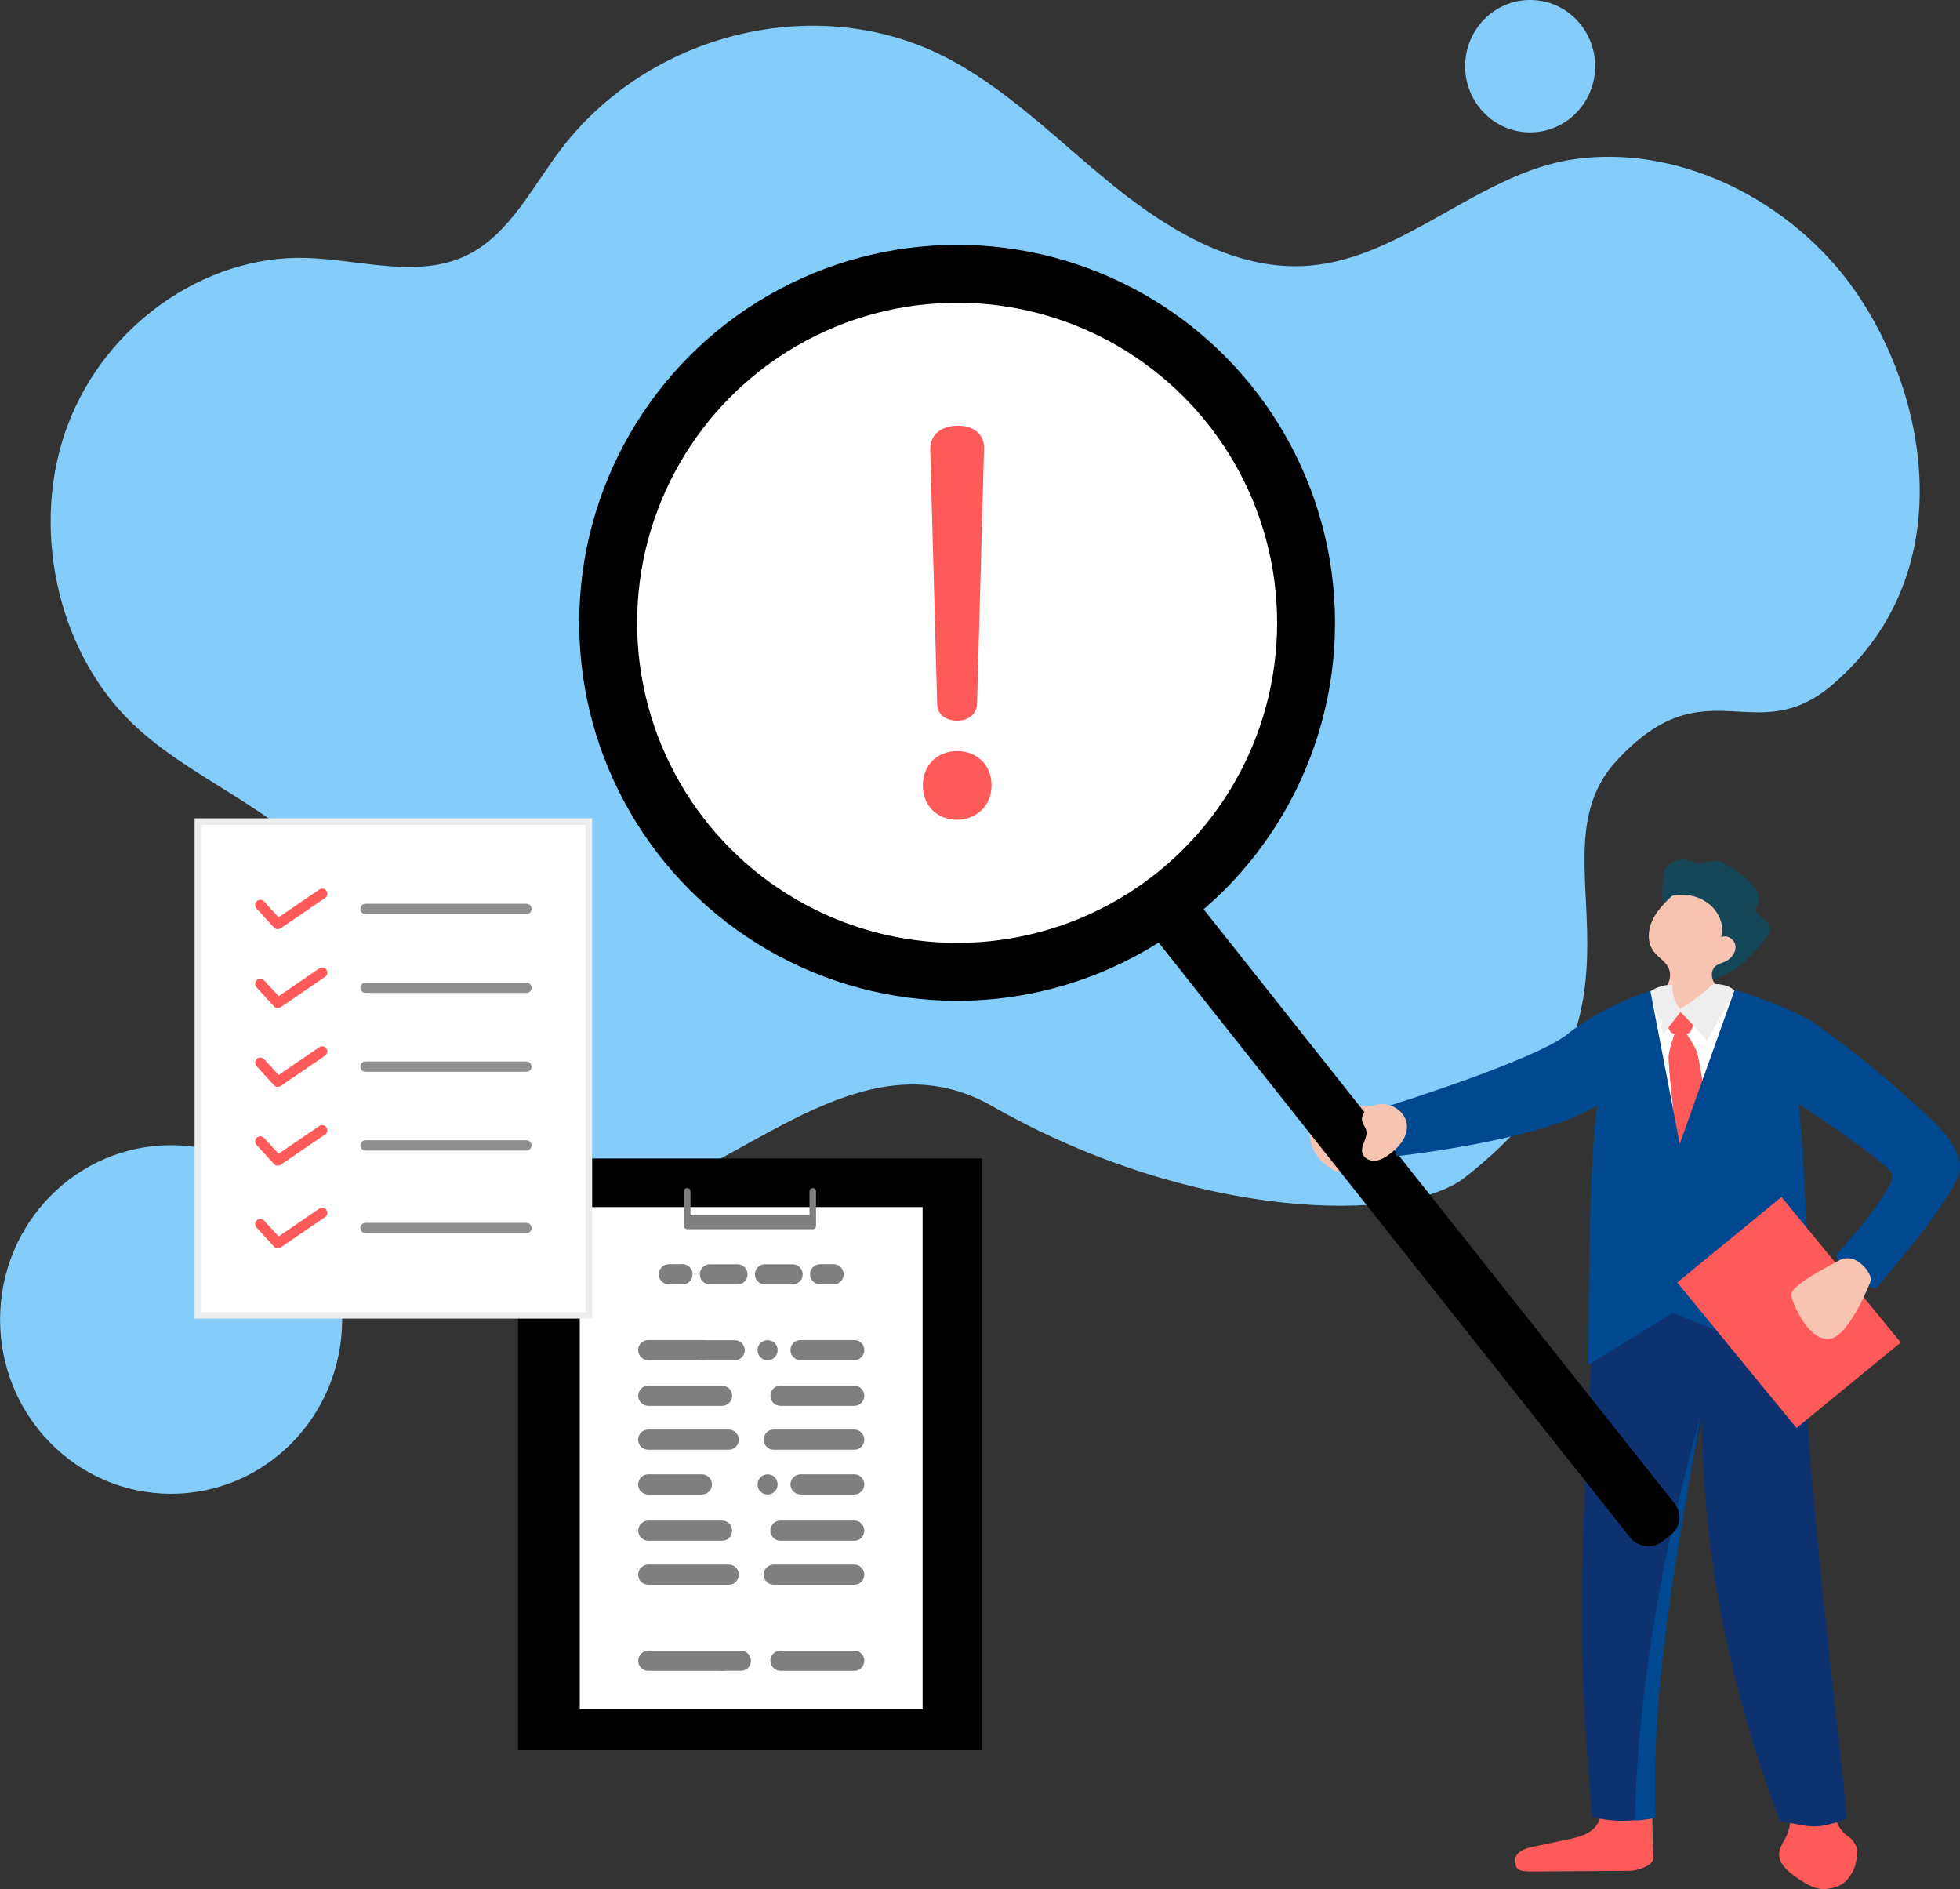 <?xml version="1.0" encoding="UTF-8"?><svg id="_レイヤー_2" xmlns="http://www.w3.org/2000/svg" viewBox="0 0 250.51 241.41"><rect x="0" y="0" width="250.51" height="241.41" fill="#333333" stroke="none"/><defs><style>.cls-1,.cls-2{fill:#fff;}.cls-3{fill:#f7c4b2;}.cls-4{fill:#8f8f8f;}.cls-5{fill:#004990;}.cls-6{fill:#eeeeef;}.cls-7{fill:none;stroke:#7f7f7f;stroke-linecap:round;stroke-linejoin:round;}.cls-7,.cls-2{stroke-width:.84px;}.cls-8{fill:#84cdfa;}.cls-9{fill:#144657;}.cls-10{fill:#ff5a5a;}.cls-2{stroke:#eee;stroke-miterlimit:10;}.cls-11{fill:#7f7f7f;}.cls-12{fill:#0d326f;}</style></defs><g id="layout"><path class="cls-8" d="m126.83,141.36c-22.86-13.04-42.69,24.92-65.87,9.48-23.18-15.44-9.88-27.25-18.9-39.06-6.62-8.66-17.62-11.99-25.34-19.53-9.52-9.3-12.88-25.12-8.07-37.92,4.82-12.8,17.5-21.71,30.39-21.37,7.09.19,14.62,2.81,20.99-.52,5.08-2.66,7.94-8.39,11.47-13.11C82.81,4.23,104.16-1.08,120.53,7.15c8.18,4.11,14.8,10.97,22.02,16.77,7.22,5.8,15.78,10.76,24.79,10.03,12.12-.99,21.87-11.93,33.93-13.62,12.87-1.8,26.58,4.71,34.81,15.44,9.99,13.04,15.26,37.01-1.82,51.68-9.99,8.58-16.18-2.72-27.67,9.79-11.48,12.51,8.03,31.88-19.41,53.26-7.65,5.96-34.74,5.48-60.35-9.14Z"/><ellipse class="cls-8" cx="21.86" cy="168.62" rx="22.27" ry="21.86" transform="translate(-146.84 189.77) rotate(-89.76)"/><ellipse class="cls-8" cx="195.57" cy="8.46" rx="8.46" ry="8.31" transform="translate(186.29 203.99) rotate(-89.76)"/><path class="cls-10" d="m227.58,228.66c1.37,1.66,1.66,4.14.7,6.06-.33.67-.81,1.3-.88,2.05-.12,1.38,1.15,2.42,2.29,3.2,1.14.78,2.42,1.59,3.79,1.41,1.78-.23,2.55-.79,3.4-2.37.32-.6.66-2.35.4-2.98-.24-.6-.58-1.03-1.12-1.4-1.12-.78-1.7-2.16-1.85-3.51-.15-1.36.1-2.72.34-4.06-1.71,1.12-3.75,1.73-7.07,1.61Z"/><path class="cls-10" d="m204.39,228.89c.29,1.47.54,3.12-.32,4.35-.81,1.16-2.32,1.53-3.7,1.82-1.51.32-3.01.63-4.52.95-1,.21-2.25.72-2.19,1.74.03.55.08,1.03.59,1.23s1.48.17,2.03.17c4.64-.03,7.32-.05,11.96-.08,1.03,0,3.12-.66,3.07-1.69-.13-3.2-.13-6.22-.13-6.22,0,0-5.17-1.39-6.78-2.27Z"/><path class="cls-3" d="m175.48,141.36c-2.07,0-7.37-.21-7.72,1.01-.36,1.22-1.37,4.81,2.69,7.16,2.26,1.31,7.24-4.03,7.24-4.03,0,0,.45-.93-.19-2.53-.64-1.6-2.02-1.61-2.02-1.61Z"/><path class="cls-1" d="m223.5,127.74c-2.19-2.43-12.14-2.01-14.57.06l6.4,23.28,8.17-23.34Z"/><path class="cls-9" d="m218.28,125.16c.42.03.84-.08,1.24-.22,2.6-.92,4.65-2.98,6.28-5.21.18-.24.35-.49.4-.78.09-.52-.25-1.02-.64-1.37s-.85-.64-1.14-1.08c-.06-.08-.11-.17-.11-.27,0-.15.11-.27.19-.39.27-.39.33-.9.23-1.36s-.34-.88-.63-1.26c-.79-1.02-1.89-1.75-2.98-2.43-.68-.43-1.44-.87-2.24-.79-.58.06-1.14.39-1.72.34-.31-.03-.6-.17-.9-.27-.65-.23-1.38-.29-2.04-.08-.66.2-1.25.69-1.5,1.33-.16.42-.18.87-.2,1.32-.01.36-.03.72-.04,1.08-.01.27-.02.55.02.82.05.37.2.71.35,1.05.55,1.2,1.28,2.32,2.15,3.31"/><path class="cls-3" d="m213.69,114.49c-.98.94-1.96,1.93-2.52,3.16-.57,1.23-.64,2.78.15,3.88.54.76,1.44,1.24,1.89,2.06.74,1.36-.29,3.32-1.83,3.47.61,1.93,2.59,3.34,4.61,3.29,2.02-.05,3.92-1.56,4.45-3.47-.56-.4-1.13-.85-1.44-1.47s-.29-1.45.22-1.92c.32-.29.77-.39,1.17-.56.8-.34,1.48-1.12,1.43-1.99s-1.1-1.6-1.84-1.15c.48-1.54-.3-3.28-1.56-4.28-1.26-1-2.92-1.39-4.71-1.02Z"/><path class="cls-12" d="m203.59,168.55c-1.18,27.96-2.41,37.84-.1,63.6,2.53.76,5.18.6,7.86.13-1-16.9,2.31-34.29,6.16-50.77.23,18.05,3.66,34.28,9.97,51.2,4.38.77,4.29,1.15,8.51-.24-.36-8-5.8-45.9-5.75-70.19-10.61,3.46-16.82-1.78-26.65,6.28Z"/><path class="cls-5" d="m217.27,181.3c-4.69,16.49-7.93,34.2-8.31,51.35,1.05-.05,2.31-.27,2.64-.36-.66-17.16,2.97-34.75,5.68-50.99Z"/><rect x="167.81" y="77.13" width="7.15" height="133.93" rx="2.8" ry="2.8" transform="translate(-52.43 137.62) rotate(-38.4)"/><path class="cls-10" d="m214.63,131.24c.2-.03.63.24.81.7,0,0,1.08,1.52,1.45,2.51.37,1,1.85,10.9,2.2,13.99.35,3.09-3.91,3.64-4.36.57-.45-3.07-1.57-13.02-1.46-14.08.1-1.06.76-2.8.76-2.8.06-.5.41-.86.61-.89Z"/><path class="cls-10" d="m214.76,132.11c-.55,0-1.09.12-1.33-.38-.1-.22-.81-1.44-.58-2.04.29-.76.85-.76,1.92-.76s1.63,0,1.92.76c.22.6-.48,1.82-.58,2.04-.23.5-.77.38-1.33.38"/><path class="cls-6" d="m218.91,125.76c-2.35,2.28-4.38,3.24-4.37,3.28,2.43,2.52,3.63,3.96,3.63,3.96l3.55-6.41c-1.08-1-2.81-.83-2.81-.83Z"/><path class="cls-6" d="m213.75,125.84s-1.52-.12-2.96.95l1.79,5.37s1.77-2.3,2.35-3.02c-1.38-1.41-1.17-3.3-1.17-3.3Z"/><path class="cls-5" d="m246.61,142.85c-4.62-4.4-9.56-8.47-14.78-12.14-2.67-1.88-9.98-4.21-10.12-4.22l-7.02,19.69-3.76-19.58c-.17.03-6.49,2.17-10.54,5.51-4.05,3.34-22.98,9.24-22.98,9.24l1.07,6.4s18.62-2,25.71-6.52c-1.24,6.69-1.18,33.17-1.18,33.17l10.78-6.63,18.01,7.23s-1.18-27.48-1.9-33.88c1.66.95,10.78,7.13,11.85,8.77,1.07,1.63-7.09,10.47-7.09,10.47,0,0,.27,1.24,2.09,2.71,1.82,1.47,2.99,1.54,2.99,1.54,0,0,11.05-12.44,10.78-15.55-.22-2.49-2.08-4.48-3.89-6.21Z"/><rect class="cls-10" x="216.64" y="159.11" width="24.04" height="17.23" transform="translate(213.42 -115.45) rotate(50.66)"/><path class="cls-3" d="m235.22,160.98c-1.81,1-6.56,3.36-6.28,4.61.28,1.25,2.29,5.81,4.89,5.5s5.33-7.54,5.33-7.54c0,0-.05-1.03-1.39-2.13s-2.55-.43-2.55-.43Z"/><path class="cls-3" d="m177.87,147.29c-.59.44-1.2.9-1.93,1.02-.72.12-1.58-.21-1.8-.91-.31-.98.74-2,.47-3-.1-.36-.37-.66-.48-1.03-.24-.8.4-1.63,1.16-2,1.5-.72,3.52-.03,4.26,1.45.75,1.49-.08,3.24-1.68,4.45Z"/><circle cx="122.33" cy="79.59" r="48.3"/><circle class="cls-1" cx="122.33" cy="79.59" r="40.9"/><path class="cls-10" d="m126.73,100.37c0,2.67-2.04,4.39-4.39,4.39-2.48,0-4.39-1.72-4.39-4.39s1.91-4.39,4.39-4.39,4.39,1.72,4.39,4.39Zm-7.83-43.04c0-1.78,1.4-2.93,3.5-2.93s3.44,1.15,3.37,2.93l-.89,32.6c-.06,1.46-1.27,2.16-2.55,2.16-1.34,0-2.55-.7-2.55-2.16l-.89-32.6Z"/><rect x="66.22" y="148.04" width="59.27" height="75.61"/><rect class="cls-1" x="74.1" y="154.25" width="43.82" height="64.19"/><path class="cls-11" d="m87.21,164.13h-1.72c-.71,0-1.29-.58-1.29-1.29s.58-1.29,1.29-1.29h1.72c.71,0,1.29.58,1.29,1.29s-.58,1.29-1.29,1.29Z"/><path class="cls-11" d="m85.93,162.85c0-.72.57-1.29,1.29-1.29h0c.7,0,1.29.57,1.29,1.29h0c0,.7-.58,1.29-1.29,1.29h0c-.72,0-1.29-.58-1.29-1.29Z"/><path class="cls-11" d="m101.3,164.14h-3.52c-.72,0-1.29-.58-1.29-1.29s.56-1.29,1.29-1.29h3.52c.7,0,1.29.57,1.29,1.29s-.58,1.29-1.29,1.29Zm-7.05,0h-3.52c-.7,0-1.29-.58-1.29-1.29s.58-1.29,1.29-1.29h3.52c.72,0,1.29.57,1.29,1.29s-.57,1.29-1.29,1.29Z"/><path class="cls-11" d="m106.54,164.13h-1.72c-.71,0-1.29-.58-1.29-1.29s.58-1.29,1.29-1.29h1.72c.71,0,1.29.58,1.29,1.29s-.58,1.29-1.29,1.29Z"/><path class="cls-11" d="m89.71,173.82h-6.86c-.71,0-1.29-.58-1.29-1.29s.58-1.29,1.29-1.29h6.86c.71,0,1.29.58,1.29,1.29s-.58,1.29-1.29,1.29Z"/><path class="cls-11" d="m98.12,173.83c-.72,0-1.3-.58-1.3-1.3s.58-1.27,1.3-1.27,1.27.57,1.27,1.27-.57,1.3-1.27,1.3Zm-4.22,0h-4.18c-.72,0-1.29-.58-1.29-1.3s.57-1.27,1.29-1.27h4.18c.72,0,1.29.57,1.29,1.27s-.57,1.3-1.29,1.3Z"/><path class="cls-11" d="m109.18,173.82h-6.86c-.71,0-1.29-.58-1.29-1.29s.58-1.29,1.29-1.29h6.86c.71,0,1.29.58,1.29,1.29s-.58,1.29-1.29,1.29Z"/><path class="cls-11" d="m92.29,179.65h-9.43c-.71,0-1.29-.58-1.29-1.29s.58-1.29,1.29-1.29h9.43c.71,0,1.29.58,1.29,1.29s-.58,1.29-1.29,1.29Z"/><path class="cls-11" d="m109.18,179.65h-9.43c-.71,0-1.29-.58-1.29-1.29s.58-1.29,1.29-1.29h9.43c.71,0,1.29.58,1.29,1.29s-.58,1.29-1.29,1.29Z"/><path class="cls-11" d="m93.14,185.26h-10.29c-.71,0-1.29-.58-1.29-1.29s.58-1.29,1.29-1.29h10.29c.71,0,1.29.58,1.29,1.29s-.58,1.29-1.29,1.29Z"/><path class="cls-11" d="m109.18,185.26h-10.29c-.71,0-1.29-.58-1.29-1.29s.58-1.29,1.29-1.29h10.29c.71,0,1.29.58,1.29,1.29s-.58,1.29-1.29,1.29Z"/><path class="cls-11" d="m92.29,196.89h-9.43c-.71,0-1.29-.58-1.29-1.29s.58-1.29,1.29-1.29h9.43c.71,0,1.29.58,1.29,1.29s-.58,1.29-1.29,1.29Z"/><path class="cls-11" d="m109.18,196.89h-9.43c-.71,0-1.29-.58-1.29-1.29s.58-1.29,1.29-1.29h9.43c.71,0,1.29.58,1.29,1.29s-.58,1.29-1.29,1.29Z"/><path class="cls-11" d="m93.14,202.51h-10.29c-.71,0-1.29-.58-1.29-1.29s.58-1.29,1.29-1.29h10.29c.71,0,1.29.58,1.29,1.29s-.58,1.29-1.29,1.29Z"/><path class="cls-11" d="m109.18,202.51h-10.29c-.71,0-1.29-.58-1.29-1.29s.58-1.29,1.29-1.29h10.29c.71,0,1.29.58,1.29,1.29s-.58,1.29-1.29,1.29Z"/><path class="cls-11" d="m89.71,190.98h-6.86c-.71,0-1.29-.58-1.29-1.29s.58-1.29,1.29-1.29h6.86c.71,0,1.29.58,1.29,1.29s-.58,1.29-1.29,1.29Z"/><path class="cls-11" d="m98.12,190.98c-.72,0-1.3-.58-1.3-1.29s.58-1.29,1.3-1.29,1.27.58,1.27,1.29-.57,1.29-1.27,1.29Z"/><path class="cls-11" d="m109.18,190.98h-6.86c-.71,0-1.29-.58-1.29-1.29s.58-1.29,1.29-1.29h6.86c.71,0,1.29.58,1.29,1.29s-.58,1.29-1.29,1.29Z"/><path class="cls-11" d="m92.29,213.51h-9.43c-.71,0-1.29-.58-1.29-1.29s.58-1.29,1.29-1.29h9.43c.71,0,1.29.58,1.29,1.29s-.58,1.29-1.29,1.29Z"/><path class="cls-11" d="m94.69,213.5h-2.4c-.72,0-1.29-.57-1.29-1.27s.57-1.3,1.29-1.3h2.4c.7,0,1.29.58,1.29,1.3s-.58,1.27-1.29,1.27Z"/><path class="cls-11" d="m109.18,213.51h-9.43c-.71,0-1.29-.58-1.29-1.29s.58-1.29,1.29-1.29h9.43c.71,0,1.29.58,1.29,1.29s-.58,1.29-1.29,1.29Z"/><polyline class="cls-7" points="87.83 152.24 87.83 156.66 103.88 156.66 103.88 152.24"/><rect class="cls-7" x="88.12" y="155.72" width="15.59" height=".47"/><rect class="cls-2" x="25.29" y="104.99" width="49.97" height="63.09"/><path class="cls-4" d="m67.28,116.81h-20.56c-.36,0-.66-.29-.66-.66s.29-.66.66-.66h20.56c.36,0,.66.29.66.66s-.29.66-.66.66Z"/><path class="cls-4" d="m67.28,126.88h-20.56c-.36,0-.66-.29-.66-.66s.29-.66.66-.66h20.56c.36,0,.66.29.66.66s-.29.66-.66.66Z"/><path class="cls-4" d="m67.28,136.96h-20.56c-.36,0-.66-.29-.66-.66s.29-.66.66-.66h20.56c.36,0,.66.29.66.66s-.29.66-.66.66Z"/><path class="cls-4" d="m67.28,147.03h-20.56c-.36,0-.66-.29-.66-.66s.29-.66.66-.66h20.56c.36,0,.66.29.66.66s-.29.66-.66.66Z"/><path class="cls-10" d="m35.5,118.74c-.18,0-.36-.07-.48-.21l-2.23-2.44c-.25-.27-.23-.68.04-.93.27-.24.68-.23.93.04l1.85,2.02,5.2-3.55c.3-.2.71-.13.91.17.2.3.13.71-.17.91l-5.67,3.87c-.11.08-.24.11-.37.11Z"/><path class="cls-10" d="m35.5,128.82c-.18,0-.36-.07-.48-.21l-2.23-2.44c-.25-.27-.23-.68.04-.93.27-.24.68-.23.93.04l1.85,2.02,5.2-3.55c.3-.2.71-.13.91.17.2.3.13.71-.17.91l-5.67,3.87c-.11.08-.24.11-.37.11Z"/><path class="cls-10" d="m35.5,138.89c-.18,0-.36-.07-.48-.21l-2.23-2.44c-.25-.27-.23-.68.04-.93.27-.24.68-.23.93.04l1.85,2.02,5.2-3.55c.3-.2.71-.13.91.17.2.3.13.71-.17.91l-5.67,3.87c-.11.08-.24.11-.37.11Z"/><path class="cls-10" d="m35.5,148.96c-.18,0-.36-.07-.48-.21l-2.23-2.44c-.25-.27-.23-.68.04-.93.27-.24.68-.23.93.04l1.85,2.02,5.2-3.55c.3-.2.71-.13.91.17.2.3.13.71-.17.91l-5.67,3.87c-.11.08-.24.11-.37.11Z"/><path class="cls-4" d="m67.28,157.59h-20.56c-.36,0-.66-.29-.66-.66s.29-.66.66-.66h20.56c.36,0,.66.29.66.66s-.29.66-.66.66Z"/><path class="cls-10" d="m35.5,159.52c-.18,0-.36-.07-.48-.21l-2.23-2.44c-.25-.27-.23-.68.04-.93.27-.24.68-.23.93.04l1.85,2.02,5.2-3.55c.3-.2.71-.13.91.17.2.3.13.71-.17.91l-5.67,3.87c-.11.08-.24.11-.37.11Z"/></g></svg>
